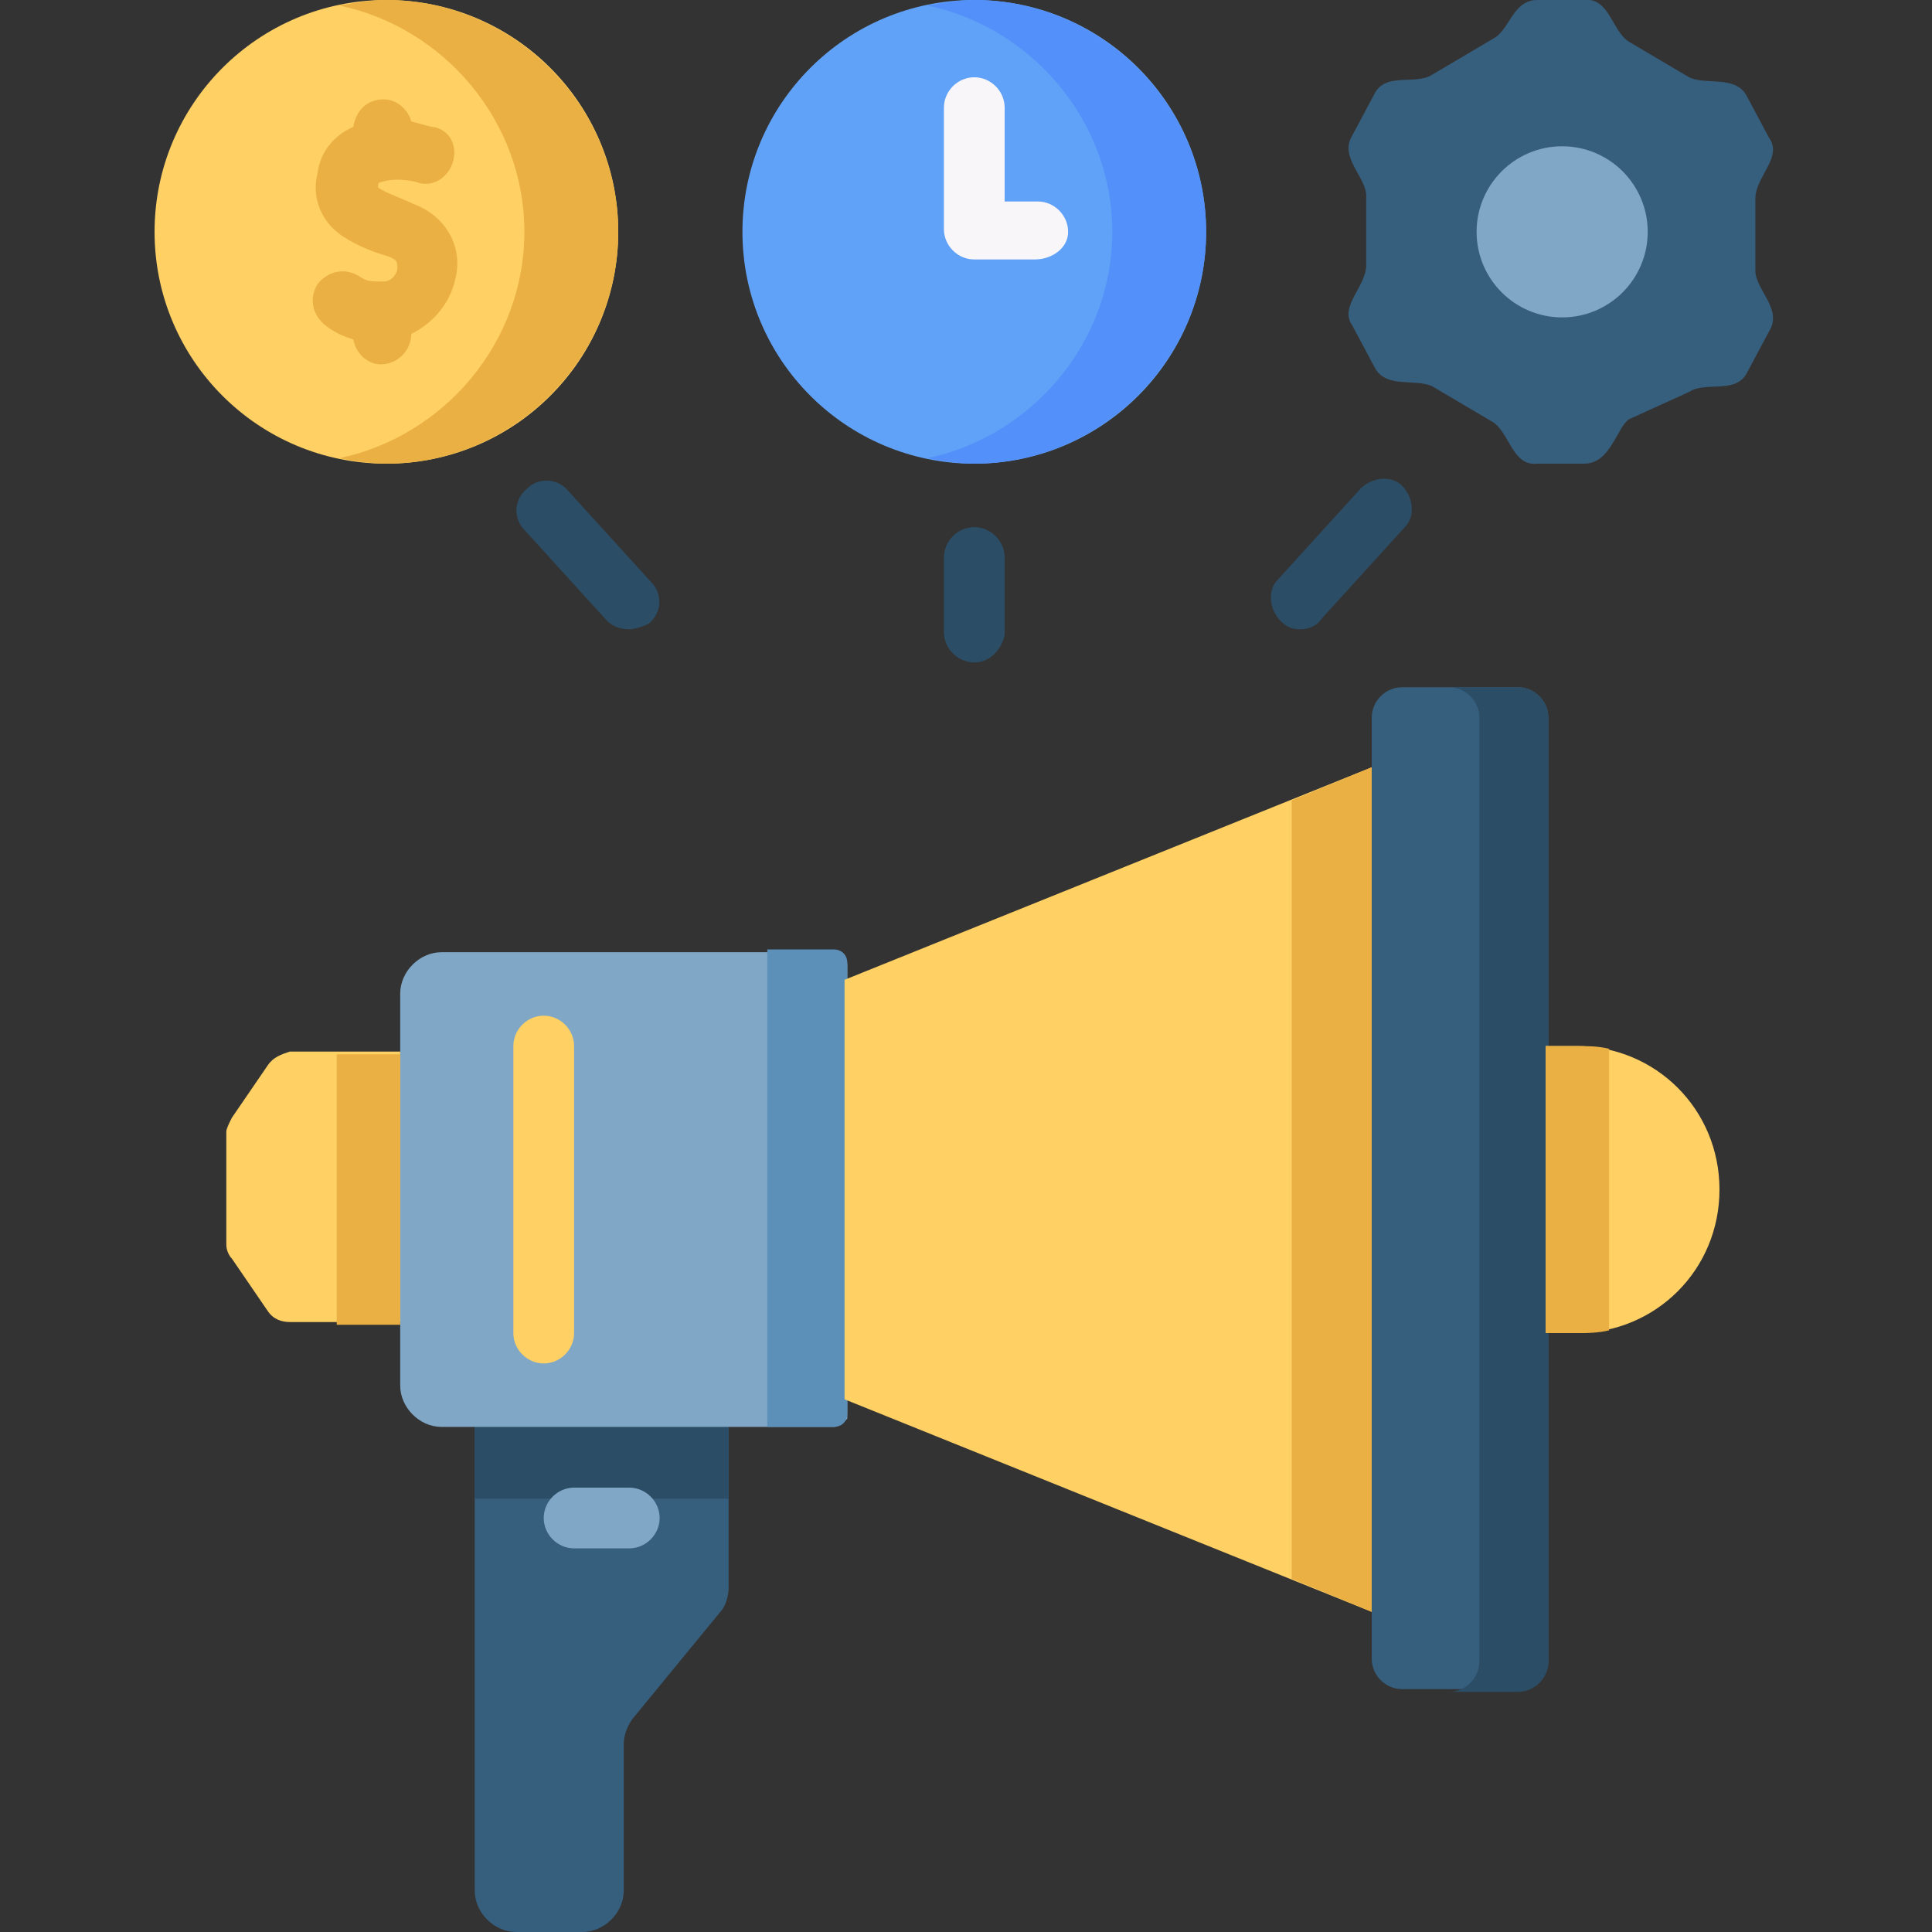 <?xml version="1.0" encoding="utf-8"?>
<!-- Generator: Adobe Illustrator 26.5.0, SVG Export Plug-In . SVG Version: 6.00 Build 0)  -->
<svg version="1.1" id="Capa_1" xmlns="http://www.w3.org/2000/svg" xmlns:xlink="http://www.w3.org/1999/xlink" x="0px" y="0px"
	 width="70px" height="70px" viewBox="0 0 70 70" style="enable-background:new 0 0 70 70;" xml:space="preserve">
<rect x="0" y="0" width="70" height="70" fill="#333333" stroke="none"/>
<style type="text/css">
	.st0{fill:#365E7D;}
	.st1{fill:#2B4D66;}
	.st2{fill:#81A7C6;}
	.st3{fill:#5C90B9;}
	.st4{fill:#FFD064;}
	.st5{fill:#EBB044;}
	.st6{fill:#61A2F9;}
	.st7{fill:#5490F9;}
	.st8{fill:#F9F6F9;}
</style>
<g>
	<g>
		<path class="st0" d="M17.2,48.9v19.6c0,0.8,0.7,1.5,1.5,1.5h2.4c0.8,0,1.5-0.7,1.5-1.5v-5.3c0-0.3,0.1-0.6,0.3-0.9l3.2-3.9
			c0.2-0.2,0.3-0.6,0.3-0.9v-8.7L17.2,48.9z"/>
		<path class="st1" d="M17.2,48.9h9.2v5.4h-9.2V48.9z"/>
	</g>
	<g>
		<path class="st2" d="M22.8,56.1h-2c-0.6,0-1.1-0.5-1.1-1.1s0.5-1.1,1.1-1.1h2c0.6,0,1.1,0.5,1.1,1.1S23.4,56.1,22.8,56.1z"/>
	</g>
	<path class="st2" d="M30.2,51.7H16c-0.8,0-1.5-0.7-1.5-1.5V36c0-0.8,0.7-1.5,1.5-1.5h14.2c0.3,0,0.5,0.2,0.5,0.5v16.4
		C30.6,51.5,30.4,51.7,30.2,51.7z"/>
	<path class="st3" d="M27.8,34.4v17.3h2.4c0.3,0,0.5-0.2,0.5-0.5V34.9c0-0.3-0.2-0.5-0.5-0.5L27.8,34.4z"/>
	<path class="st4" d="M9.7,38.6l-1.3,1.9c-0.1,0.2-0.2,0.4-0.2,0.5v4.1c0,0.2,0.1,0.4,0.2,0.5l1.3,1.9c0.2,0.3,0.5,0.4,0.8,0.4h4
		c0-5.8,0-3.9,0-9.8h-4C10.2,38.2,9.9,38.3,9.7,38.6L9.7,38.6z"/>
	<path class="st5" d="M12.2,48h2.3c0-5.8,0-3.9,0-9.8h-2.3V48z"/>
	<path class="st4" d="M49.7,58.4l-19.1-7.7V35.5l19.1-7.7V58.4z"/>
	<path class="st5" d="M46.8,29v28.2l2.9,1.2V27.8L46.8,29z"/>
	<path class="st0" d="M55,61.2h-4.2c-0.6,0-1.1-0.5-1.1-1.1V26c0-0.6,0.5-1.1,1.1-1.1H55c0.6,0,1.1,0.5,1.1,1.1v34.2
		C56.1,60.8,55.6,61.2,55,61.2z"/>
	<path class="st1" d="M55,24.9h-2.5c0.6,0,1.1,0.5,1.1,1.1v34.2c0,0.6-0.5,1.1-1.1,1.1H55c0.6,0,1.1-0.5,1.1-1.1V26
		C56.1,25.4,55.6,24.9,55,24.9L55,24.9z"/>
	<path class="st4" d="M57.1,48.3h-1.1V37.9h1.1c2.9,0,5.2,2.3,5.2,5.2S60,48.3,57.1,48.3z"/>
	<path class="st5" d="M58.3,38c-0.4-0.1-0.8-0.1-1.2-0.1h-1.1v10.4h1.1c0.4,0,0.8,0,1.2-0.1V38z"/>
	<g>
		<path class="st4" d="M19.7,49.4c-0.6,0-1.1-0.5-1.1-1.1V37.9c0-0.6,0.5-1.1,1.1-1.1c0.6,0,1.1,0.5,1.1,1.1v10.4
			C20.8,48.9,20.3,49.4,19.7,49.4L19.7,49.4z"/>
	</g>
	<circle class="st4" cx="14" cy="8.4" r="8.4"/>
	<path class="st5" d="M14,0c-0.6,0-1.1,0.1-1.7,0.2c3.8,0.8,6.7,4.2,6.7,8.2s-2.9,7.4-6.7,8.2c0.5,0.1,1.1,0.2,1.7,0.2
		c4.6,0,8.4-3.8,8.4-8.4S18.6,0,14,0z"/>
	<circle class="st6" cx="35.3" cy="8.4" r="8.4"/>
	<path class="st7" d="M35.3,0c-0.6,0-1.1,0.1-1.7,0.2c3.8,0.8,6.7,4.2,6.7,8.2s-2.9,7.4-6.7,8.2c0.5,0.1,1.1,0.2,1.7,0.2
		c4.6,0,8.4-3.8,8.4-8.4S39.9,0,35.3,0z"/>
	<g>
		<path class="st8" d="M37.5,9.4h-2.2c-0.6,0-1.1-0.5-1.1-1.1V3.9c0-0.6,0.5-1.1,1.1-1.1c0.6,0,1.1,0.5,1.1,1.1v3.4h1.2
			c0.6,0,1.1,0.5,1.1,1.1S38.1,9.4,37.5,9.4L37.5,9.4z"/>
	</g>
	<path class="st0" d="M58.7,15.6c-0.3,0.5-0.6,1.2-1.3,1.2h-1.7c-0.9,0.1-1-1.1-1.6-1.5L51.9,14c-0.6-0.3-1.7,0.1-2.1-0.7l-0.8-1.5
		c-0.5-0.7,0.5-1.4,0.5-2.2V7.1c0-0.7-1-1.4-0.5-2.2l0.8-1.5c0.4-0.8,1.5-0.3,2.1-0.7l2.2-1.3C54.7,1.1,54.8,0,55.7,0h1.7
		c0.9-0.1,1,1.1,1.6,1.5l2.2,1.3c0.6,0.3,1.7-0.1,2.1,0.7l0.8,1.5c0.5,0.7-0.5,1.4-0.5,2.2v2.6c0,0.7,1,1.4,0.5,2.2l-0.8,1.5
		c-0.4,0.8-1.5,0.3-2.1,0.7L59,15.2C58.9,15.3,58.8,15.4,58.7,15.6z"/>
	<circle class="st2" cx="56.6" cy="8.4" r="3.1"/>
	<g>
		<path class="st1" d="M22.8,22.8c-0.3,0-0.6-0.1-0.8-0.3l-3-3.3c-0.4-0.4-0.4-1.1,0.1-1.5c0.4-0.4,1.1-0.4,1.5,0.1l3,3.3
			c0.4,0.4,0.4,1.1-0.1,1.5C23.3,22.7,23,22.8,22.8,22.8z"/>
	</g>
	<g>
		<path class="st1" d="M47.1,22.8c-0.3,0-0.5-0.1-0.7-0.3c-0.4-0.4-0.5-1.1-0.1-1.5l3-3.3c0.4-0.4,1.1-0.5,1.5-0.1
			c0.4,0.4,0.5,1.1,0.1,1.5l-3,3.3C47.7,22.7,47.4,22.8,47.1,22.8L47.1,22.8z"/>
	</g>
	<g>
		<path class="st1" d="M35.3,24c-0.6,0-1.1-0.5-1.1-1.1v-2.7c0-0.6,0.5-1.1,1.1-1.1c0.6,0,1.1,0.5,1.1,1.1V23
			C36.3,23.5,35.9,24,35.3,24z"/>
	</g>
	<path class="st5" d="M15,7.4c-0.4-0.2-1-0.4-1.3-0.6c0,0,0-0.1,0-0.1c0-0.1,0.1-0.1,0.1-0.1c0.6-0.2,1.3,0,1.3,0
		c0.5,0.2,1.1-0.1,1.3-0.7c0.2-0.6-0.1-1.2-0.7-1.3c-0.1,0-0.4-0.1-0.8-0.2c-0.1-0.4-0.5-0.8-1-0.8c-0.6,0-1,0.4-1.1,1
		c-0.7,0.3-1.2,0.9-1.3,1.7c-0.2,0.8,0.1,1.6,0.7,2.1c0.5,0.4,1.2,0.7,1.9,0.9c0.2,0.1,0.3,0.1,0.3,0.4c0,0.2-0.2,0.5-0.5,0.5
		c-0.5,0-0.6,0-0.9-0.2c-0.5-0.3-1.1-0.2-1.5,0.3c-0.3,0.5-0.2,1.1,0.3,1.5c0.4,0.3,0.7,0.4,1,0.5c0.1,0.5,0.5,0.9,1,0.9
		c0.6,0,1.1-0.5,1.1-1.1v0c0.8-0.4,1.4-1.1,1.6-2C16.8,8.9,16.1,7.8,15,7.4z"/>
</g>
</svg>
